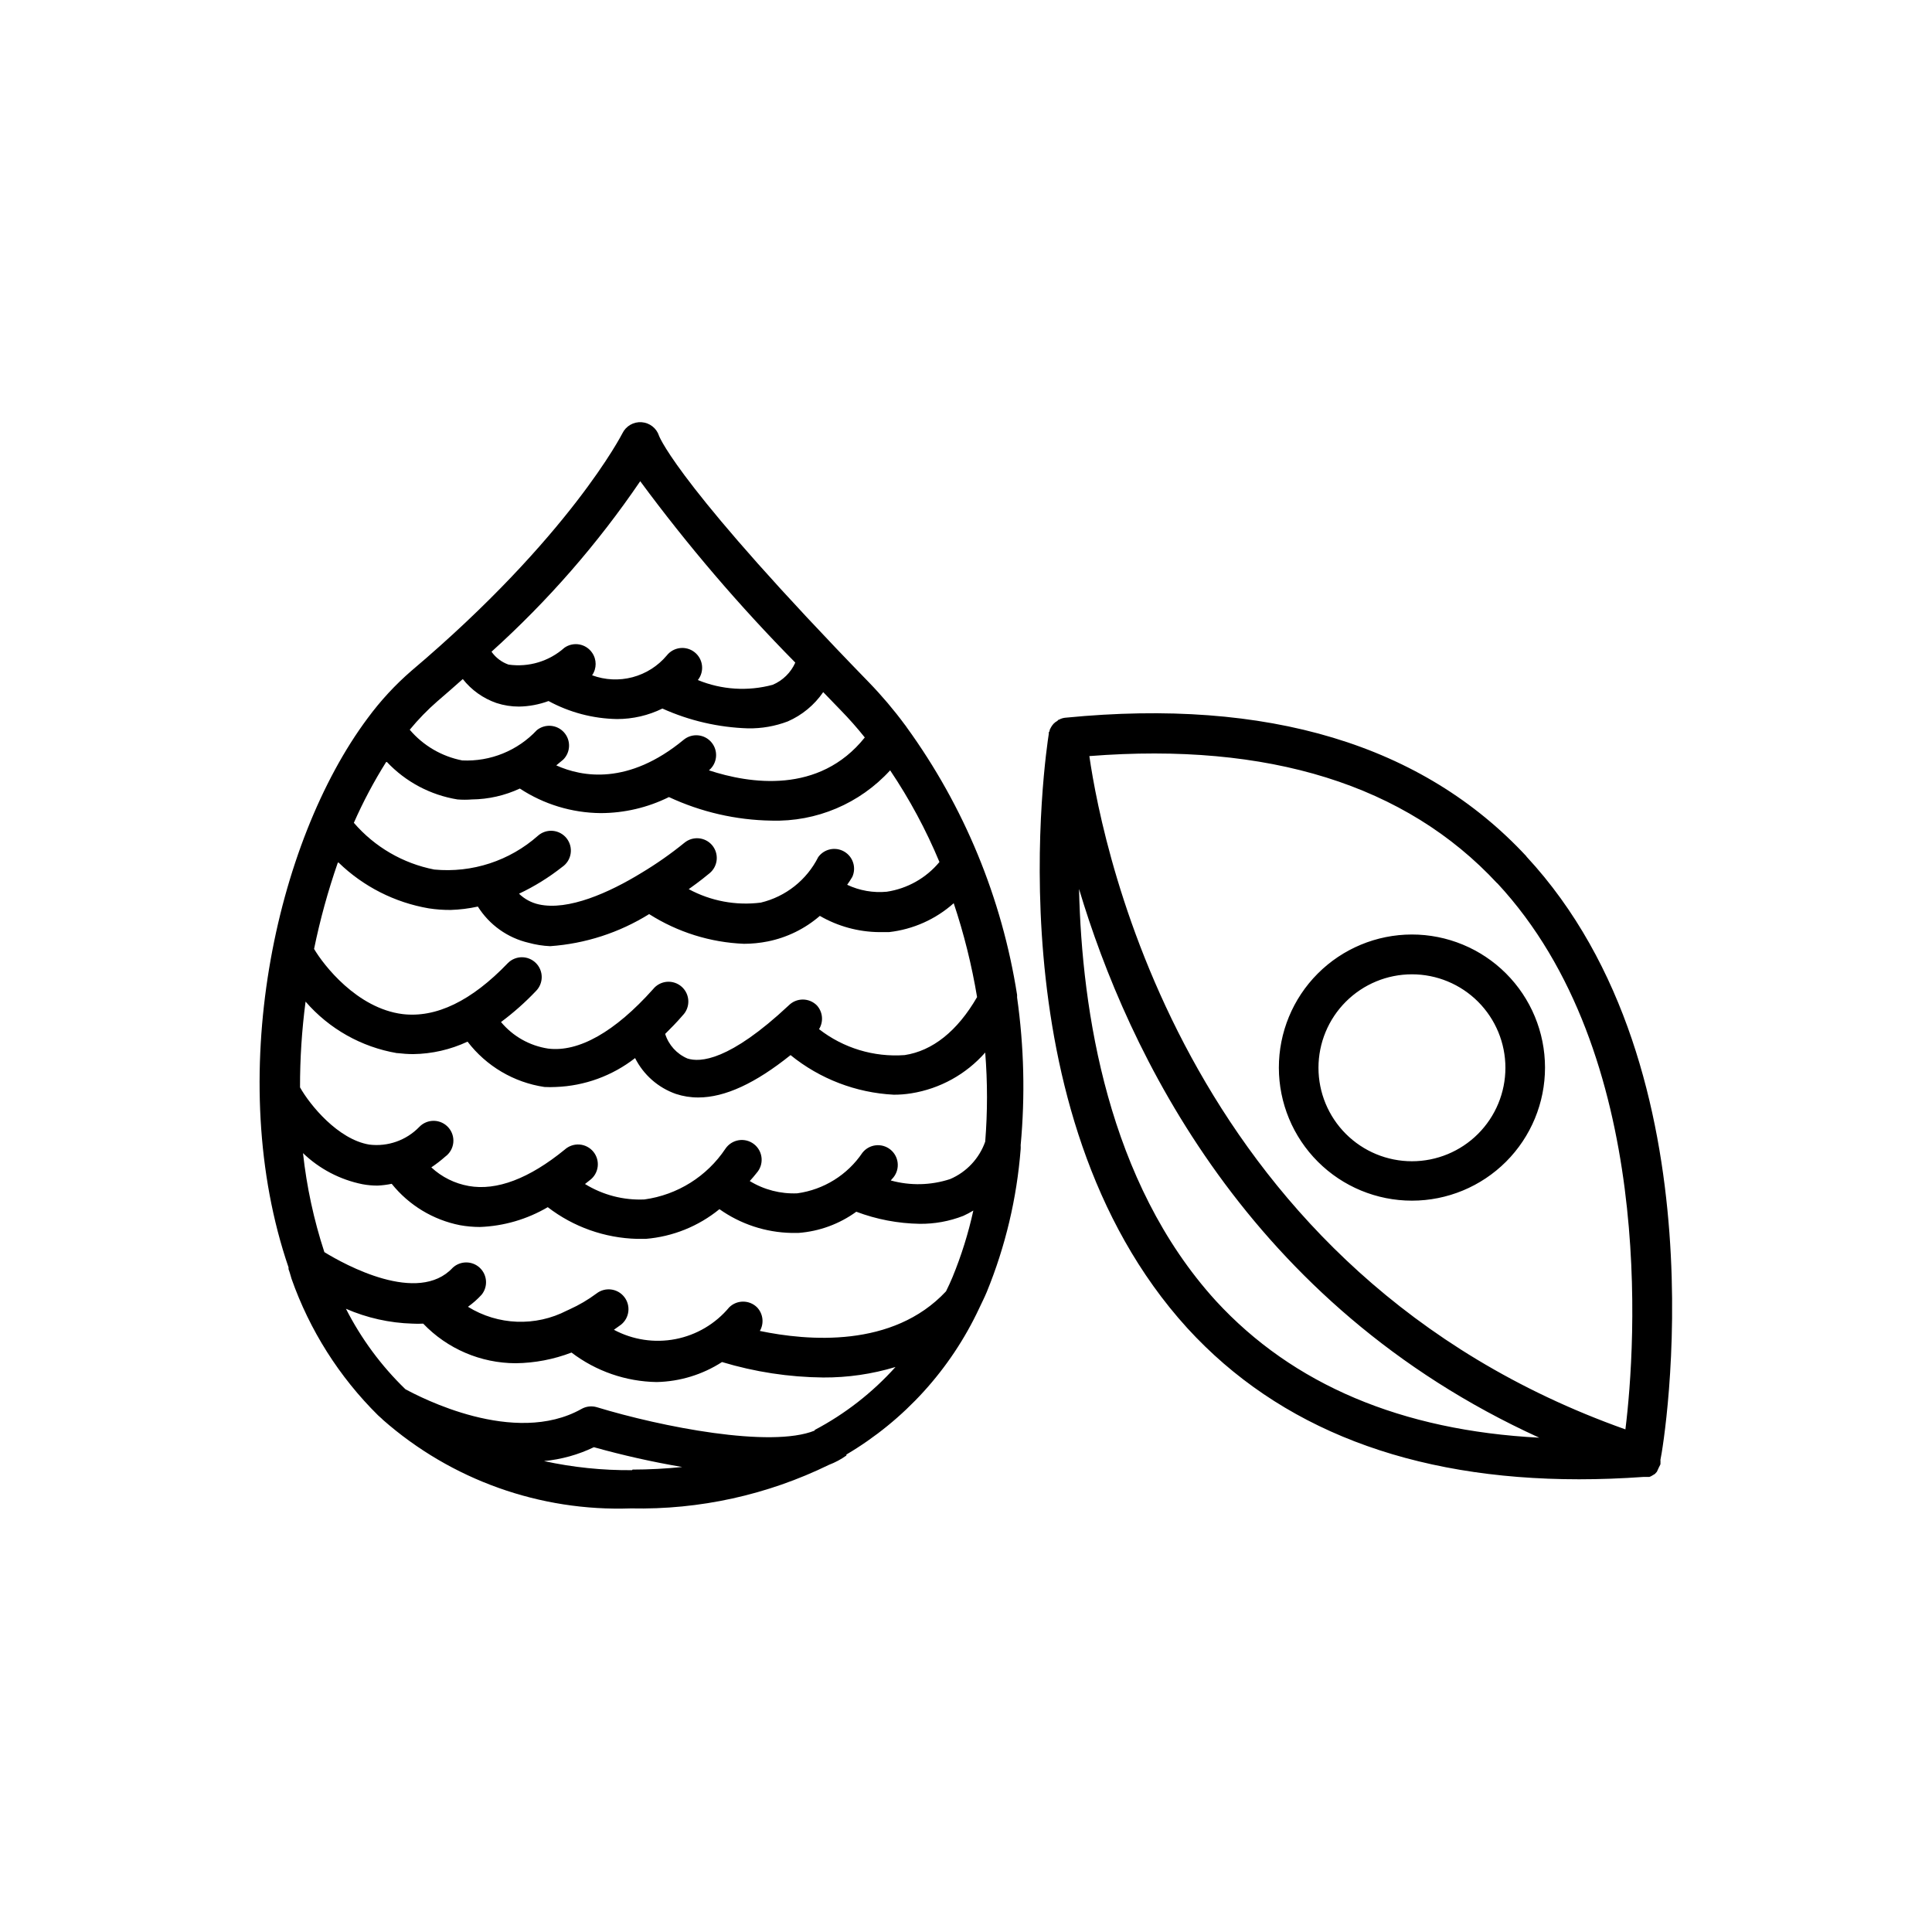 <?xml version="1.0" encoding="UTF-8"?>
<!-- Uploaded to: ICON Repo, www.iconrepo.com, Generator: ICON Repo Mixer Tools -->
<svg fill="#000000" width="800px" height="800px" version="1.1" viewBox="144 144 512 512" xmlns="http://www.w3.org/2000/svg">
 <path d="m413.54 408.34v-0.684c-4.012-25.633-14.047-49.949-29.285-70.953-0.121-0.203-0.262-0.398-0.418-0.578-2.93-3.969-6.121-7.738-9.551-11.281-49.387-50.801-55.262-64.395-55.633-65.34-0.656-2.035-2.488-3.465-4.621-3.613-2.137-0.152-4.148 1.008-5.086 2.934 0 0-13.906 27.395-55.891 62.922-4.32 3.738-8.211 7.945-11.598 12.543-24.613 32.957-38.102 95.617-20.992 145.58v0.473c0.316 0.789 0.523 1.68 0.789 2.519h-0.004c4.809 13.652 12.648 26.035 22.934 36.211l0.996 0.891 0.316 0.316c18.105 15.918 41.613 24.312 65.707 23.461 18.164 0.391 36.156-3.57 52.48-11.547 1.637-0.621 3.191-1.449 4.617-2.465 0.023-0.086 0.023-0.176 0-0.262 15.34-9.07 27.594-22.547 35.16-38.68 0.684-1.469 1.418-2.887 2.047-4.41 4.938-12.066 7.965-24.836 8.977-37.836 0.023-0.352 0.023-0.699 0-1.051 1.211-13.043 0.895-26.18-0.945-39.148zm-17.109 74.102c-0.523 1.258-1.102 2.519-1.73 3.777-14.117 15.113-36.734 13.121-49.332 10.496 1.168-2.012 0.867-4.555-0.734-6.246-2.047-2.031-5.356-2.031-7.402 0-3.629 4.356-8.648 7.324-14.215 8.406-5.562 1.078-11.332 0.207-16.328-2.473l1.836-1.312h0.004c1.102-0.859 1.82-2.125 1.984-3.516 0.168-1.391-0.227-2.789-1.094-3.887-1.785-2.266-5.07-2.664-7.348-0.891-2.223 1.652-4.613 3.059-7.137 4.199l-0.684 0.316v-0.004c-8.312 4.309-18.277 3.93-26.238-0.996 1.316-0.934 2.531-2.008 3.621-3.199 1.738-2.144 1.52-5.266-0.5-7.148-2.019-1.879-5.148-1.875-7.164 0.008-9.184 9.867-28.551-0.789-34.008-4.144-2.793-8.527-4.691-17.32-5.664-26.238 4.356 4.184 9.816 7.043 15.742 8.238 1.332 0.25 2.684 0.371 4.039 0.367 1.254-0.062 2.5-0.219 3.727-0.473 4.555 5.676 10.969 9.562 18.105 10.969 1.734 0.312 3.488 0.469 5.25 0.473 6.344-0.23 12.527-2.035 18-5.25 6.801 5.238 15.09 8.176 23.668 8.398h2.309c7.156-0.59 13.961-3.332 19.523-7.871 5.578 3.957 12.215 6.152 19.051 6.297h1.891c5.527-0.414 10.836-2.359 15.324-5.617 5.371 2.027 11.051 3.109 16.793 3.203 3.945 0.043 7.867-0.668 11.547-2.102 0.918-0.418 1.809-0.891 2.676-1.414-1.32 6.027-3.164 11.926-5.512 17.633zm-162.69-109.84c6.555 6.356 14.879 10.578 23.879 12.121 1.926 0.297 3.875 0.438 5.824 0.422 2.418-0.078 4.824-0.375 7.191-0.895 3.051 4.856 7.898 8.309 13.484 9.605 1.852 0.508 3.754 0.805 5.668 0.891 9.309-0.652 18.32-3.57 26.242-8.5 7.539 4.793 16.211 7.512 25.137 7.871 2.113-0.004 4.223-0.215 6.297-0.629 5.109-1.027 9.863-3.359 13.805-6.769 4.785 2.769 10.211 4.25 15.742 4.301h2.57c6.379-0.715 12.375-3.391 17.164-7.66 2.715 8.113 4.785 16.434 6.191 24.875-5.246 9.078-11.859 14.273-19.207 15.375-8.148 0.594-16.227-1.855-22.672-6.875 1.234-1.992 1-4.562-0.578-6.297-0.984-0.992-2.328-1.551-3.727-1.551-1.398 0-2.738 0.559-3.727 1.551-15.742 14.746-23.512 15.168-26.871 14.066h0.004c-2.816-1.207-4.965-3.586-5.879-6.508 1.523-1.523 3.098-3.098 4.617-4.879v-0.004c1.016-1.02 1.562-2.414 1.52-3.856-0.043-1.438-0.676-2.793-1.75-3.754-1.074-0.957-2.496-1.434-3.93-1.316-1.434 0.121-2.758 0.824-3.66 1.949-10.078 11.285-19.734 16.793-27.867 15.742h0.004c-4.867-0.75-9.289-3.25-12.441-7.031 3.309-2.461 6.398-5.199 9.238-8.188 0.992-0.984 1.551-2.328 1.551-3.727s-0.559-2.742-1.551-3.727c-2.047-2.035-5.352-2.035-7.398 0-9.656 10.078-19.051 14.59-27.918 13.539-12.121-1.523-20.992-13.066-23.457-17.266h-0.004c1.594-7.758 3.695-15.402 6.297-22.879zm12.805-26.66c4.969 5.269 11.535 8.754 18.684 9.918 1.273 0.102 2.555 0.102 3.828 0 4.391-0.047 8.723-1.031 12.703-2.887 6.363 4.18 13.797 6.441 21.41 6.508 6.281-0.004 12.48-1.461 18.105-4.25 8.504 3.965 17.75 6.094 27.133 6.242 11.938 0.363 23.441-4.504 31.488-13.328 5.144 7.648 9.523 15.789 13.066 24.297-3.527 4.25-8.496 7.051-13.957 7.875-3.602 0.34-7.227-0.297-10.496-1.84 0.473-0.684 0.945-1.363 1.363-2.098 1.109-2.453 0.184-5.348-2.144-6.699-2.328-1.352-5.301-0.727-6.883 1.449-3.047 6.07-8.613 10.488-15.219 12.07-6.582 0.84-13.266-0.41-19.102-3.566 2.887-2.047 4.879-3.672 5.562-4.25 1.066-0.898 1.73-2.184 1.848-3.57 0.117-1.387-0.32-2.766-1.219-3.832-1.863-2.184-5.137-2.465-7.348-0.629-3.602 2.926-7.41 5.59-11.387 7.977-8.555 5.246-19.418 10.078-27.184 8.344h-0.004c-1.977-0.438-3.793-1.418-5.246-2.832 4.07-1.922 7.906-4.297 11.441-7.086 1.199-0.812 2.008-2.082 2.234-3.512 0.23-1.434-0.141-2.891-1.027-4.039-0.883-1.145-2.203-1.875-3.644-2.016-1.441-0.141-2.875 0.32-3.965 1.273-7.527 6.68-17.484 9.93-27.5 8.977-8.293-1.621-15.797-5.984-21.309-12.387 2.457-5.57 5.312-10.957 8.555-16.109zm2.832 77.145c1.359 0.164 2.727 0.254 4.094 0.262 4.992-0.059 9.914-1.188 14.434-3.305 4.969 6.496 12.27 10.809 20.363 12.016 1.012 0.055 2.027 0.055 3.043 0 7.629-0.281 14.973-2.965 20.992-7.66 2.234 4.445 6.113 7.852 10.809 9.5 1.914 0.633 3.918 0.949 5.934 0.941 7.086 0 15.168-3.777 24.457-11.23h-0.004c7.773 6.309 17.348 9.984 27.344 10.496 1.562 0.008 3.125-0.117 4.672-0.367 7.582-1.215 14.504-5.039 19.574-10.809 0.629 7.859 0.629 15.754 0 23.613-1.574 4.461-4.941 8.059-9.289 9.922-5.098 1.672-10.574 1.801-15.746 0.367l0.734-0.84c1.797-2.277 1.41-5.578-0.863-7.375-2.277-1.797-5.578-1.41-7.375 0.867-3.965 5.879-10.242 9.789-17.266 10.758-4.43 0.191-8.812-0.941-12.594-3.254 0.629-0.684 1.207-1.363 1.785-2.098h-0.004c0.984-1.082 1.477-2.519 1.352-3.977-0.121-1.453-0.844-2.793-1.992-3.691-1.148-0.902-2.621-1.281-4.062-1.051-1.441 0.23-2.723 1.051-3.535 2.262-4.902 7.344-12.715 12.234-21.465 13.434-5.539 0.246-11.023-1.18-15.742-4.094l1.258-0.996c1.16-0.848 1.918-2.137 2.102-3.562 0.184-1.426-0.227-2.863-1.133-3.981-0.906-1.113-2.231-1.809-3.664-1.922-1.43-0.109-2.848 0.371-3.918 1.332-9.445 7.715-18.055 10.969-25.453 9.656h0.004c-3.715-0.656-7.16-2.367-9.922-4.934 1.289-0.863 2.516-1.809 3.676-2.836 1.195-0.863 1.973-2.191 2.141-3.656 0.168-1.469-0.293-2.938-1.262-4.047-0.973-1.113-2.367-1.766-3.84-1.797-1.477-0.031-2.898 0.562-3.914 1.629-3.434 3.543-8.328 5.273-13.227 4.672-8.293-1.363-15.742-10.496-18.367-15.168-0.016-7.598 0.477-15.188 1.469-22.723 6.242 7.211 14.793 12.035 24.195 13.645zm64.289-151.56c12.535 16.984 26.266 33.047 41.094 48.07-1.18 2.648-3.316 4.746-5.984 5.879-6.57 1.777-13.543 1.332-19.836-1.258 1.797-2.277 1.41-5.578-0.867-7.375-2.273-1.797-5.578-1.41-7.375 0.867-2.356 2.805-5.519 4.812-9.059 5.754-3.543 0.938-7.289 0.762-10.727-0.508 1.25-1.797 1.25-4.184 0-5.981-0.793-1.156-2.016-1.945-3.398-2.191-1.379-0.246-2.801 0.07-3.945 0.879-4.039 3.59-9.453 5.223-14.801 4.461-1.824-0.637-3.402-1.832-4.512-3.414 14.898-13.43 28.129-28.598 39.41-45.184zm-53.688 58.254c2.309-1.996 4.512-3.883 6.664-5.824v-0.004c2.309 2.93 5.402 5.133 8.922 6.352 1.934 0.633 3.953 0.949 5.984 0.945 2.672-0.043 5.316-0.543 7.82-1.469 5.578 3.027 11.809 4.668 18.156 4.773 4.168 0.004 8.277-0.945 12.02-2.781 7.156 3.227 14.879 5.008 22.723 5.25 3.586 0.055 7.144-0.566 10.496-1.84 3.797-1.656 7.051-4.348 9.395-7.766l4.566 4.723c2.273 2.32 4.43 4.758 6.453 7.297-12.121 15.168-30.598 12.227-41.301 8.711 2.231-1.855 2.539-5.168 0.684-7.398-1.855-2.234-5.168-2.539-7.402-0.684-14.641 12.07-26.871 9.867-33.746 6.769l1.836-1.523h0.004c1.98-1.965 2.078-5.137 0.219-7.219s-5.023-2.348-7.199-0.598c-5.098 5.445-12.332 8.383-19.785 8.027-5.422-1.055-10.328-3.922-13.906-8.133 2.25-2.738 4.727-5.285 7.398-7.609zm51.535 203.83c-7.848 0.066-15.684-0.742-23.352-2.414 4.59-0.434 9.066-1.676 13.223-3.676 7.707 2.156 15.52 3.91 23.406 5.25-4.375 0.449-8.773 0.676-13.172 0.684zm48.387-10.496c-11.652 4.723-40.672-0.996-57.727-6.191-1.371-0.41-2.852-0.238-4.094 0.473-17.789 9.973-42.77-3.148-46.656-5.246v-0.004c-6.391-6.184-11.707-13.383-15.742-21.309 5.57 2.426 11.559 3.762 17.633 3.938 0.945 0.051 1.891 0.051 2.836 0 6.402 6.684 15.25 10.473 24.508 10.496 5.062-0.059 10.07-1.02 14.797-2.832 6.496 4.945 14.402 7.688 22.566 7.816 6.152-0.129 12.148-1.965 17.32-5.301 8.699 2.625 17.73 4.004 26.816 4.094 6.488 0.035 12.945-0.902 19.156-2.781-6.098 6.785-13.348 12.434-21.414 16.691zm188.61-152.19c-27.5-29.598-68.539-41.984-122.07-36.734l0.004-0.004c-0.625 0.047-1.234 0.223-1.785 0.527 0 0-0.262 0-0.418 0.316v-0.004c-0.395 0.203-0.746 0.469-1.051 0.789l-0.418 0.523h-0.004c-0.211 0.34-0.402 0.688-0.574 1.051 0 0 0 0.473-0.262 0.684l-0.004-0.004c0.023 0.16 0.023 0.316 0 0.473-0.629 4.094-15.375 100.18 36.734 157.44 24.352 26.609 59.25 40.043 103.8 40.043 5.562 0 11.285-0.211 17.16-0.629h1.477c0.238-0.074 0.469-0.18 0.68-0.316l0.789-0.473 0.523-0.578 0.578-1.258s0.262-0.473 0.367-0.734c0.008-0.156 0.008-0.316 0-0.473 0.023-0.105 0.023-0.211 0-0.316v-0.418c0.945-4.144 17.215-103.02-35.531-159.86zm-7.715 7.137c41.984 45.184 36.734 122.38 33.953 144.74-115.98-41.195-138.44-153.35-142.06-178.43 47.496-3.727 83.867 7.609 108.11 33.742zm-74.574 110.68c-28.652-31.488-35.527-76.777-36.266-109.16 12.859 42.98 44.66 110.21 121.96 145.42-36.473-1.887-65.281-14.062-85.699-36.262zm51.957-26.555c9.355 0 18.328-3.719 24.945-10.336 6.613-6.617 10.328-15.594 10.32-24.949-0.004-9.355-3.727-18.328-10.348-24.938-6.621-6.609-15.598-10.32-24.953-10.312-9.355 0.012-18.324 3.738-24.934 10.363-6.606 6.621-10.312 15.602-10.297 24.957 0.012 9.344 3.734 18.301 10.348 24.902 6.613 6.606 15.574 10.312 24.918 10.312zm0-59.984c6.57 0 12.871 2.609 17.516 7.254s7.254 10.945 7.254 17.516c0 6.57-2.609 12.871-7.254 17.516s-10.945 7.254-17.516 7.254c-6.57 0-12.871-2.609-17.516-7.254s-7.254-10.945-7.254-17.516c0-6.57 2.609-12.871 7.254-17.516s10.945-7.254 17.516-7.254z"/>
</svg>